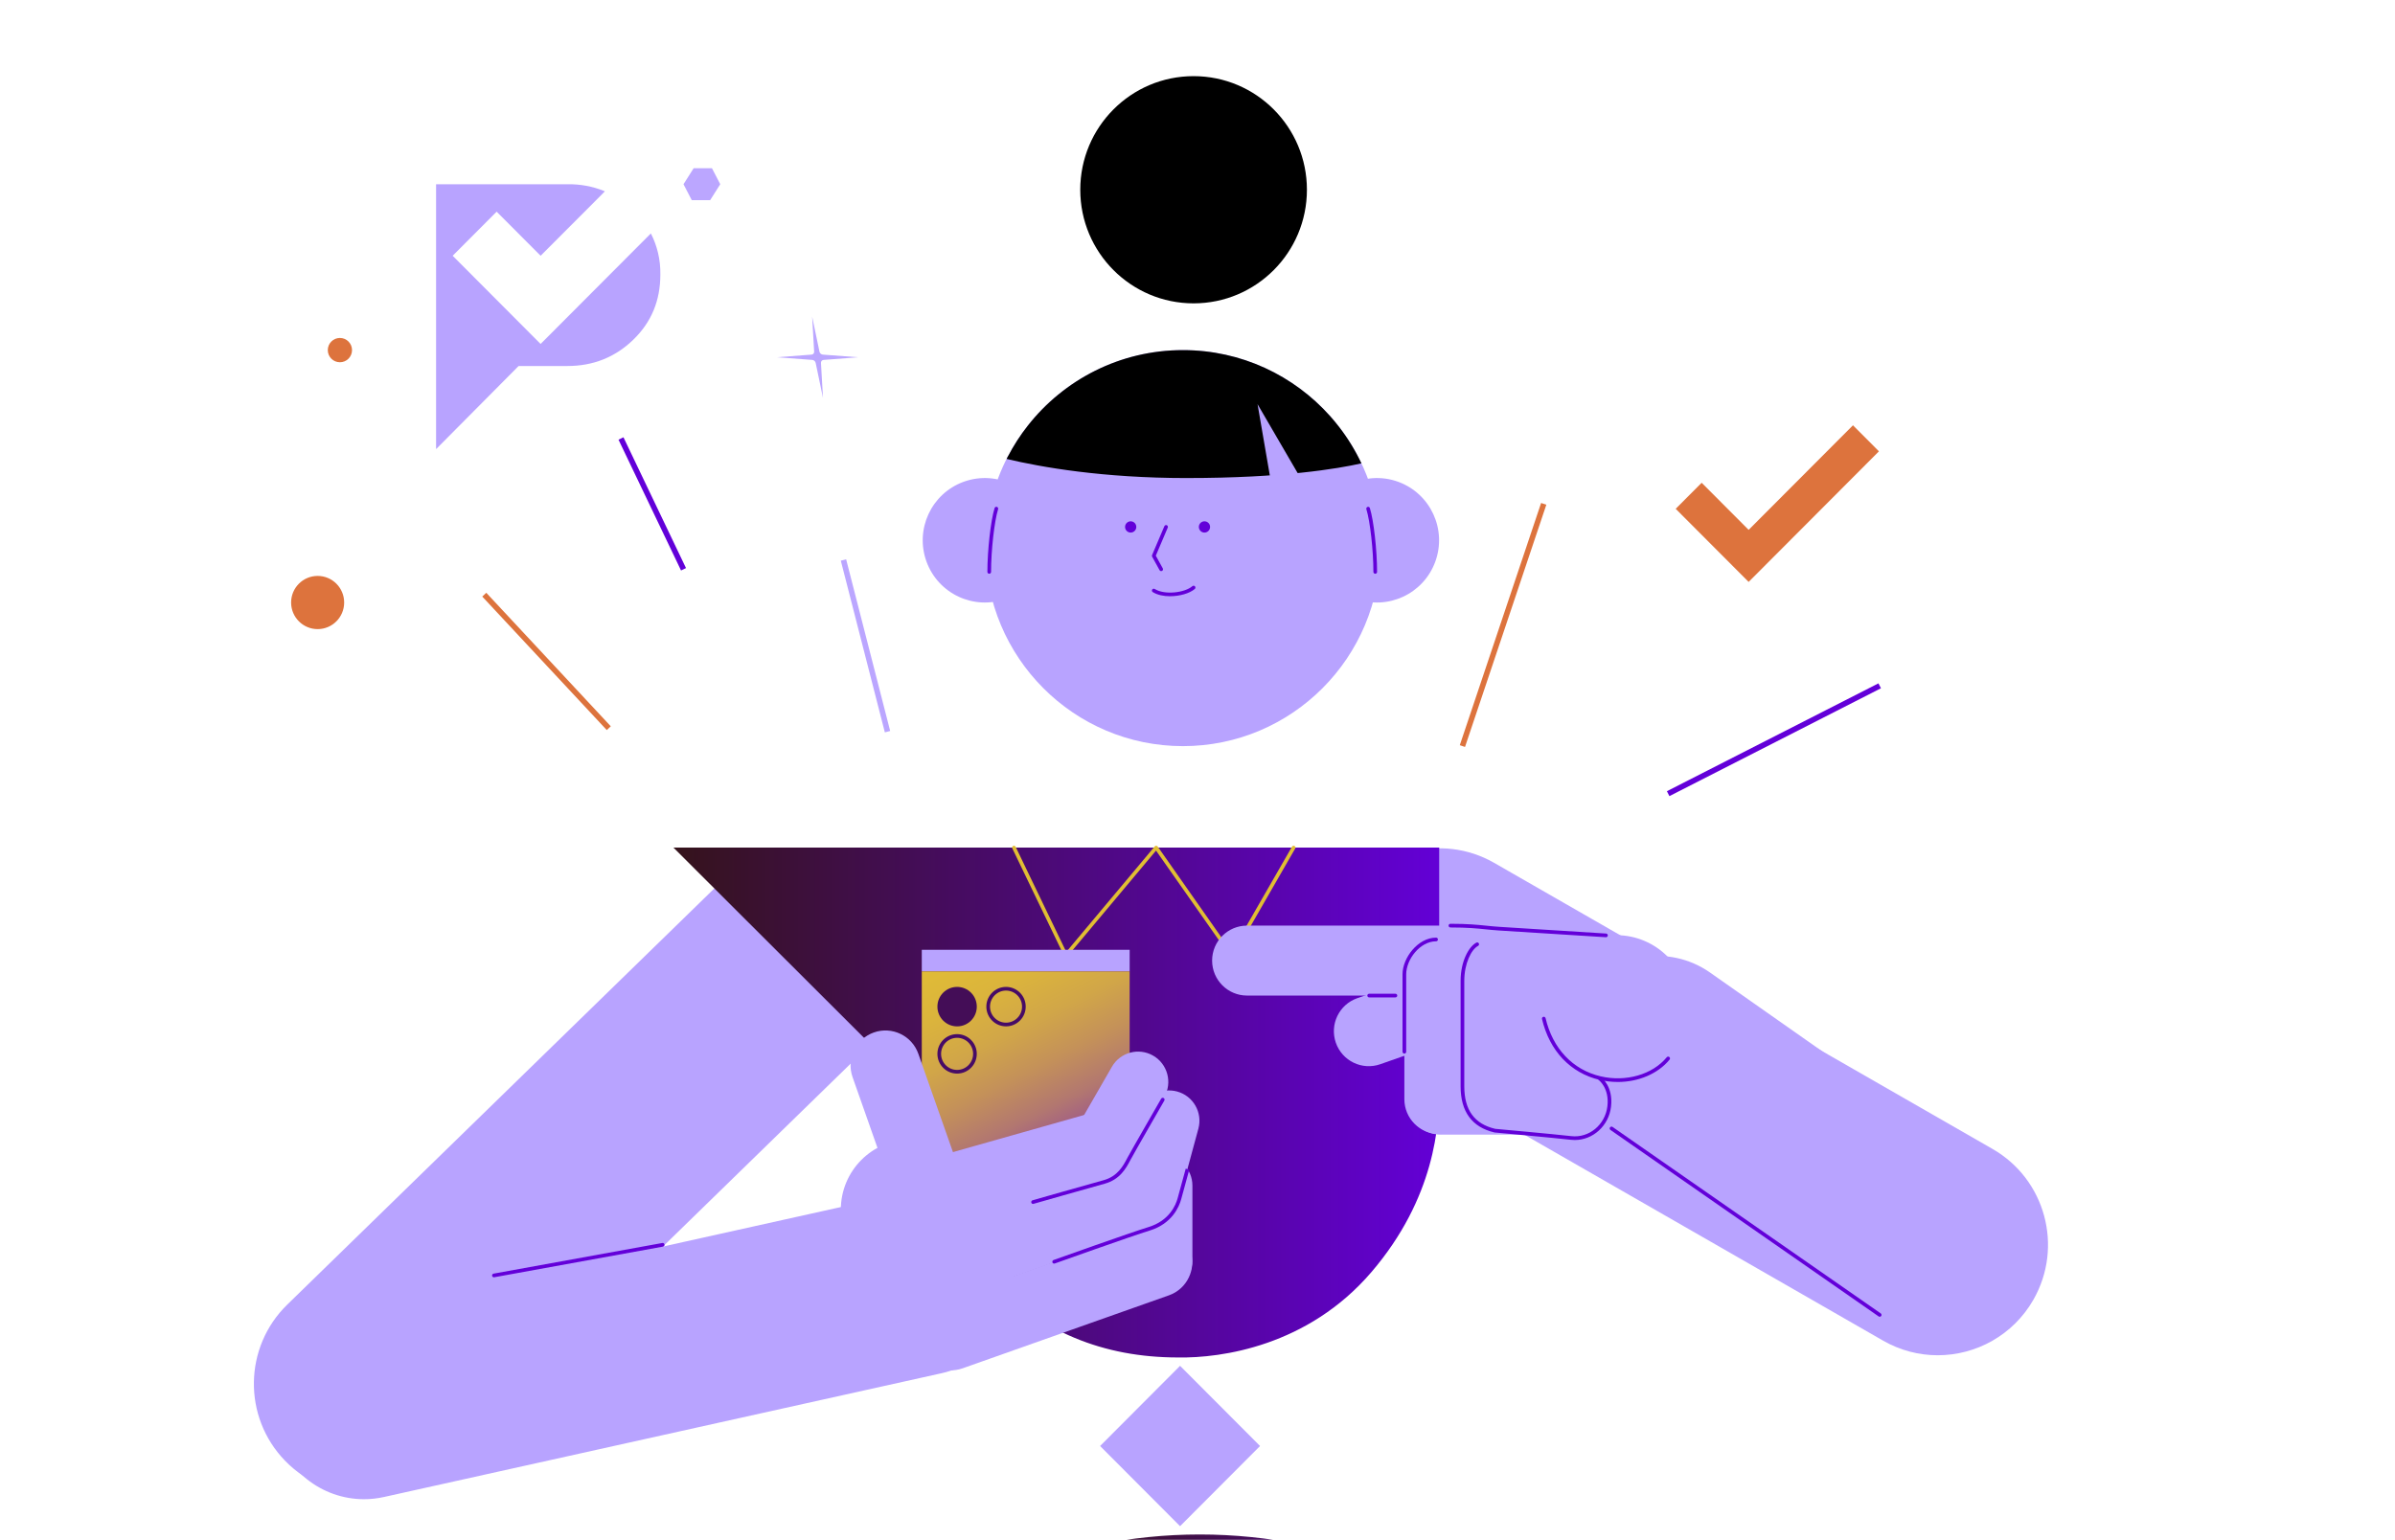 <?xml version="1.0" encoding="UTF-8"?> <svg xmlns="http://www.w3.org/2000/svg" width="283" height="182" viewBox="0 0 283 182" fill="none"><g clip-path="url(#clip0_66_25828)"><g clip-path="url(#clip1_66_25828)"><path d="M206.624 68.782L198.004 60.14L201.074 57.062L206.624 62.629L218.952 50.269L222.02 53.346L206.624 68.782Z" fill="#DD733D"></path><path d="M221.963 80.77L196.966 93.519L197.261 94.101L222.258 81.352L221.963 80.77Z" fill="#6300D9"></path><path d="M182.102 59.45L172.493 88.08L173.11 88.288L182.719 59.658L182.102 59.45Z" fill="#DD733D"></path><path d="M85.107 21.775L83.913 23.662H81.742L80.765 21.775L81.959 19.889H84.13L85.107 21.775Z" fill="#BBA6FF"></path><path d="M40.165 42.818C40.956 42.818 41.597 42.175 41.597 41.382C41.597 40.589 40.956 39.946 40.165 39.946C39.374 39.946 38.733 40.589 38.733 41.382C38.733 42.175 39.374 42.818 40.165 42.818Z" fill="#DD733D"></path><path d="M95.966 37.431L96.829 41.56C96.868 41.75 97.04 41.902 97.231 41.915L101.392 42.228L97.315 42.542C97.129 42.557 96.999 42.707 97.009 42.896L97.246 47.026L96.382 42.896C96.343 42.707 96.172 42.555 95.981 42.542L91.82 42.228L95.896 41.915C96.083 41.9 96.213 41.75 96.202 41.56L95.966 37.431Z" fill="#BBA6FF"></path><path d="M37.533 74.36C39.265 74.36 40.668 72.953 40.668 71.216C40.668 69.48 39.265 68.073 37.533 68.073C35.802 68.073 34.398 69.48 34.398 71.216C34.398 72.953 35.802 74.36 37.533 74.36Z" fill="#DD733D"></path><path d="M73.671 51.687L73.084 51.969L80.474 67.429L81.061 67.147L73.671 51.687Z" fill="#6300D9"></path><path d="M99.983 66.108L99.352 66.271L104.556 86.564L105.186 86.401L99.983 66.108Z" fill="#BBA6FF"></path><path d="M57.461 70.066L56.985 70.512L71.698 86.294L72.173 85.848L57.461 70.066Z" fill="#DD733D"></path><path d="M78.029 32.453C78.029 35.521 76.977 38.077 74.833 40.151C72.696 42.224 70.101 43.262 67.044 43.262H61.28L51.529 53.085V21.777H67.047C68.557 21.751 70.023 22.03 71.358 22.563C71.394 22.582 71.44 22.593 71.477 22.613L70.455 23.644L63.881 30.23L58.685 25.019L53.489 30.23L63.879 40.655L75.949 28.552L76.908 27.591C77.647 29.029 78.06 30.682 78.029 32.455V32.453Z" fill="#B8A3FF"></path><path d="M228.967 160.189C226.774 160.189 224.55 159.632 222.51 158.461L163.63 124.65C157.391 121.066 155.23 113.091 158.803 106.836C162.376 100.581 170.33 98.412 176.568 101.995L235.448 135.806C241.688 139.39 243.849 147.365 240.275 153.62C237.871 157.83 233.482 160.189 228.967 160.189Z" fill="#B8A3FF"></path><path d="M43.02 176.615C39.627 176.615 36.238 175.292 33.684 172.659C28.672 167.49 28.789 159.225 33.944 154.201L84.56 104.865C89.715 99.839 97.957 99.956 102.967 105.126C107.979 110.295 107.862 118.56 102.707 123.584L52.091 172.92C49.561 175.385 46.287 176.615 43.018 176.615H43.02Z" fill="#B8A3FF"></path><path d="M139.44 180.392L148.891 170.915L139.44 161.438L129.99 170.915L139.44 180.392Z" fill="#B8A3FF"></path><path d="M82.321 241C82.321 208.068 108.944 181.373 141.775 181.373C158.202 181.373 173.06 188.052 183.823 198.836C194.587 209.63 201.239 224.539 201.239 241" fill="url(#paint0_linear_66_25828)"></path><path d="M79.568 100.18H170.059V128.522C170.131 132.913 169.536 141.615 162.049 150.361C154.561 159.107 144.321 160.541 139.198 160.45C130.335 160.45 122.941 157.391 116.948 151.16C110.954 144.948 107.957 137.355 107.957 128.52L79.568 100.178V100.18Z" fill="url(#paint1_linear_66_25828)"></path><path d="M125.942 113.128C125.942 113.128 125.924 113.128 125.915 113.128C125.842 113.119 125.779 113.073 125.746 113.006L119.617 100.276C119.565 100.167 119.61 100.039 119.719 99.987C119.827 99.935 119.955 99.98 120.01 100.089L125.994 112.516L136.447 100.043C136.49 99.991 136.555 99.961 136.623 99.965C136.69 99.967 136.753 100.002 136.792 100.056L145.525 112.507L152.667 100.074C152.728 99.969 152.86 99.935 152.964 99.993C153.069 100.054 153.103 100.187 153.045 100.291L145.731 113.021C145.694 113.086 145.627 113.125 145.553 113.13C145.479 113.136 145.408 113.099 145.366 113.038L136.599 100.539L126.113 113.054C126.072 113.104 126.011 113.132 125.946 113.132L125.942 113.128Z" fill="#E1BE33"></path><path d="M162.999 68.684C163.229 66.523 162.081 61.759 162.081 61.759L162.999 68.684Z" fill="#F3E13F"></path><path d="M119.732 57.325C117.972 56.413 115.853 56.218 113.846 56.953C110.042 58.35 108.088 62.575 109.48 66.389C110.873 70.203 115.087 72.163 118.89 70.766" fill="#B8A3FF"></path><path d="M159.345 57.325C161.105 56.413 163.225 56.218 165.231 56.953C169.035 58.35 170.99 62.575 169.597 66.389C168.204 70.203 163.99 72.163 160.187 70.766" fill="#B8A3FF"></path><path d="M116.443 64.787C116.443 77.713 126.892 88.191 139.782 88.191C152.665 88.191 163.114 77.713 163.114 64.787C163.114 59.366 161.279 54.379 158.191 50.415C157.864 49.995 157.523 49.58 157.167 49.182C152.893 44.395 146.69 41.384 139.782 41.384C132.333 41.384 125.696 44.887 121.429 50.337C120.546 51.457 119.771 52.663 119.103 53.94H119.096C117.404 57.186 116.443 60.873 116.443 64.79V64.787Z" fill="#B8A3FF"></path><path d="M142.322 62.949C142.689 62.949 142.986 62.651 142.986 62.283C142.986 61.916 142.689 61.618 142.322 61.618C141.956 61.618 141.658 61.916 141.658 62.283C141.658 62.651 141.956 62.949 142.322 62.949Z" fill="#6300D9"></path><path d="M133.605 62.949C133.971 62.949 134.269 62.651 134.269 62.283C134.269 61.916 133.971 61.618 133.605 61.618C133.238 61.618 132.941 61.916 132.941 62.283C132.941 62.651 133.238 62.949 133.605 62.949Z" fill="#6300D9"></path><path d="M137.209 67.509C137.133 67.509 137.059 67.468 137.018 67.396L136.141 65.801C136.109 65.743 136.104 65.673 136.132 65.61L137.586 62.194C137.634 62.083 137.76 62.033 137.87 62.079C137.981 62.127 138.031 62.253 137.985 62.364L136.573 65.682L137.4 67.183C137.458 67.287 137.419 67.42 137.315 67.479C137.282 67.496 137.246 67.505 137.211 67.505L137.209 67.509Z" fill="#6300D9"></path><path d="M138.261 70.475C137.499 70.475 136.757 70.324 136.215 69.985C136.113 69.922 136.082 69.787 136.145 69.685C136.208 69.582 136.343 69.552 136.445 69.615C137.634 70.361 139.999 70.057 140.897 69.284C140.988 69.206 141.125 69.217 141.203 69.308C141.281 69.4 141.27 69.537 141.179 69.615C140.567 70.142 139.393 70.472 138.261 70.472V70.475Z" fill="#6300D9"></path><path d="M116.89 67.816C116.77 67.816 116.673 67.718 116.673 67.598C116.673 65.04 117.07 61.515 117.523 60.055C117.558 59.94 117.68 59.877 117.795 59.912C117.91 59.947 117.972 60.068 117.938 60.184C117.495 61.611 117.107 65.075 117.107 67.596C117.107 67.716 117.009 67.814 116.89 67.814V67.816Z" fill="#6300D9"></path><path d="M162.502 67.816C162.383 67.816 162.285 67.718 162.285 67.598C162.285 65.075 161.897 61.611 161.454 60.186C161.42 60.071 161.483 59.949 161.598 59.914C161.713 59.879 161.834 59.942 161.869 60.058C162.322 61.517 162.719 65.042 162.719 67.6C162.719 67.72 162.622 67.818 162.502 67.818V67.816Z" fill="#6300D9"></path><path d="M141.038 35.856C148.434 35.856 154.429 29.844 154.429 22.428C154.429 15.012 148.434 9 141.038 9C133.642 9 127.647 15.012 127.647 22.428C127.647 29.844 133.642 35.856 141.038 35.856Z" fill="black"></path><path d="M140.237 56.503C151.565 56.503 158.057 55.404 160.871 54.769C160.135 53.215 159.239 51.755 158.193 50.413C157.866 49.993 157.525 49.578 157.169 49.179C152.895 44.393 146.692 41.382 139.784 41.382C132.336 41.382 125.699 44.885 121.431 50.335C120.548 51.455 119.773 52.66 119.105 53.938H119.099C119.044 54.04 118.994 54.144 118.942 54.246C123.019 55.217 130.3 56.505 140.237 56.505V56.503Z" fill="black"></path><path d="M154.509 57.934L148.595 47.772L150.461 58.6L154.509 57.934Z" fill="#B8A3FF"></path><path d="M43.007 177.204C38.03 177.204 33.545 173.749 32.426 168.676C31.13 162.81 34.823 157.001 40.672 155.702L106.575 141.069C112.425 139.768 118.218 143.473 119.513 149.339C120.808 155.204 117.115 161.013 111.266 162.312L45.363 176.945C44.573 177.121 43.784 177.204 43.007 177.204Z" fill="#B8A3FF"></path><path d="M108.921 113.236V112.264H133.485V114.816H108.921V113.236Z" fill="#B8A3FF"></path><path d="M108.921 127.002V114.816H133.485V146.813H109.346L108.921 127.002Z" fill="url(#paint2_linear_66_25828)"></path><path d="M113.742 161.735L138.13 153.104C140.277 152.344 141.403 149.983 140.645 147.83C139.888 145.678 137.533 144.548 135.386 145.308L110.998 153.939C108.851 154.699 107.725 157.06 108.483 159.213C109.241 161.366 111.595 162.495 113.742 161.735Z" fill="#B8A3FF"></path><path d="M119.419 151.035L136.443 145.01C138.59 144.25 139.716 141.889 138.958 139.736C138.201 137.584 135.846 136.454 133.699 137.214L116.675 143.239C114.528 143.999 113.402 146.36 114.159 148.513C114.917 150.666 117.272 151.795 119.419 151.035Z" fill="#B8A3FF"></path><path d="M140.899 149.006V140.136C140.899 138.159 139.301 136.557 137.33 136.557H137.328C135.357 136.557 133.759 138.159 133.759 140.136V149.006C133.759 150.983 135.357 152.585 137.328 152.585H137.33C139.301 152.585 140.899 150.983 140.899 149.006Z" fill="#B8A3FF"></path><path d="M139.283 141.968L141.604 133.408C142.121 131.501 140.998 129.535 139.096 129.016L139.094 129.015C137.192 128.497 135.231 129.623 134.714 131.53L132.393 140.089C131.876 141.997 132.998 143.963 134.9 144.482L134.903 144.482C136.805 145.001 138.766 143.875 139.283 141.968Z" fill="#B8A3FF"></path><path d="M133.149 137.348L137.572 129.667C138.557 127.955 137.972 125.766 136.265 124.778L136.263 124.777C134.556 123.789 132.374 124.375 131.388 126.087L126.965 133.768C125.98 135.48 126.564 137.669 128.272 138.657L128.273 138.658C129.98 139.647 132.163 139.06 133.149 137.348Z" fill="#B8A3FF"></path><path d="M113.056 144.638L130.469 139.71C132.66 139.09 133.935 136.806 133.316 134.609C132.698 132.412 130.42 131.133 128.229 131.754L110.817 136.681C108.626 137.301 107.351 139.585 107.969 141.782C108.588 143.979 110.865 145.258 113.056 144.638Z" fill="#B8A3FF"></path><path d="M113.809 139.601L108.515 124.559C107.757 122.406 105.402 121.276 103.255 122.036C101.108 122.796 99.982 125.157 100.74 127.31L106.034 142.352C106.792 144.505 109.147 145.634 111.294 144.875C113.441 144.115 114.567 141.754 113.809 139.601Z" fill="#B8A3FF"></path><path d="M107.632 151.273C112.203 151.273 115.909 147.557 115.909 142.973C115.909 138.389 112.203 134.673 107.632 134.673C103.061 134.673 99.355 138.389 99.355 142.973C99.355 147.557 103.061 151.273 107.632 151.273Z" fill="#B8A3FF"></path><path d="M122.069 142.301C121.973 142.301 121.887 142.237 121.86 142.142C121.828 142.026 121.895 141.907 122.01 141.872C122.075 141.852 128.621 139.988 130.418 139.494C132.058 139.041 132.722 137.788 133.162 136.959L133.227 136.835C133.679 135.991 137.061 130.117 137.204 129.867C137.265 129.762 137.397 129.728 137.501 129.786C137.606 129.845 137.64 129.98 137.582 130.084C137.547 130.145 134.06 136.202 133.611 137.042L133.546 137.164C133.071 138.058 132.355 139.411 130.533 139.912C128.738 140.408 122.195 142.27 122.13 142.29C122.11 142.296 122.09 142.298 122.071 142.298L122.069 142.301Z" fill="#6300D9"></path><path d="M124.562 149.356C124.473 149.356 124.388 149.302 124.358 149.21C124.316 149.097 124.377 148.973 124.49 148.932C124.581 148.899 133.585 145.688 135.718 145.035C138.189 144.28 138.942 142.407 139.15 141.637C139.513 140.306 140.111 138.13 140.111 138.13L140.53 138.245C140.53 138.245 139.931 140.419 139.571 141.75C139.343 142.59 138.523 144.633 135.846 145.451C133.722 146.099 124.729 149.308 124.638 149.341C124.614 149.35 124.59 149.354 124.564 149.354L124.562 149.356Z" fill="#6300D9"></path><path d="M118.875 117.085C119.919 117.085 120.767 117.936 120.767 118.982C120.767 120.029 119.919 120.879 118.875 120.879C117.831 120.879 116.983 120.029 116.983 118.982C116.983 117.936 117.831 117.085 118.875 117.085ZM118.875 116.65C117.591 116.65 116.549 117.694 116.549 118.982C116.549 120.27 117.591 121.314 118.875 121.314C120.159 121.314 121.201 120.27 121.201 118.982C121.201 117.694 120.159 116.65 118.875 116.65Z" fill="#470B66"></path><path d="M113.093 122.668C114.137 122.668 114.985 123.518 114.985 124.565C114.985 125.611 114.137 126.462 113.093 126.462C112.049 126.462 111.201 125.611 111.201 124.565C111.201 123.518 112.049 122.668 113.093 122.668ZM113.093 122.233C111.809 122.233 110.767 123.277 110.767 124.565C110.767 125.853 111.809 126.897 113.093 126.897C114.377 126.897 115.419 125.853 115.419 124.565C115.419 123.277 114.377 122.233 113.093 122.233Z" fill="#470B66"></path><path d="M113.095 116.65H113.093C111.808 116.65 110.767 117.694 110.767 118.982V118.984C110.767 120.272 111.808 121.317 113.093 121.317H113.095C114.38 121.317 115.421 120.272 115.421 118.984V118.982C115.421 117.694 114.38 116.65 113.095 116.65Z" fill="#440D57"></path><path d="M228.969 158.013C226.819 158.013 224.649 157.376 222.755 156.044L189.629 132.782C184.721 129.336 183.53 122.552 186.967 117.631C190.404 112.71 197.169 111.513 202.076 114.962L235.202 138.224C240.11 141.67 241.301 148.453 237.865 153.375C235.754 156.396 232.388 158.013 228.969 158.013Z" fill="#B8A3FF"></path><path d="M222.111 155.639C222.068 155.639 222.024 155.626 221.987 155.6L190.297 133.559C190.2 133.491 190.174 133.354 190.243 133.256C190.31 133.159 190.447 133.132 190.545 133.202L222.235 155.243C222.332 155.311 222.358 155.448 222.289 155.546C222.248 155.607 222.178 155.639 222.111 155.639Z" fill="#6300D9"></path><path d="M58.361 150.973C58.26 150.973 58.166 150.899 58.149 150.794C58.127 150.677 58.205 150.564 58.325 150.542L78.266 146.919C78.383 146.898 78.496 146.976 78.517 147.096C78.539 147.213 78.461 147.326 78.342 147.348L58.401 150.97C58.388 150.973 58.374 150.975 58.361 150.975V150.973Z" fill="#6300D9"></path><path d="M176.649 133.634L185.664 134.5C187.93 134.717 189.943 133.051 190.16 130.779C190.377 128.506 188.716 126.487 186.449 126.27L177.435 125.404C175.168 125.187 173.155 126.852 172.938 129.125C172.721 131.398 174.382 133.416 176.649 133.634Z" fill="#B8A3FF"></path><path d="M190.979 127.702C195.706 127.702 199.538 123.86 199.538 119.119C199.538 114.379 195.706 110.536 190.979 110.536C186.252 110.536 182.419 114.379 182.419 119.119C182.419 123.86 186.252 127.702 190.979 127.702Z" fill="#B8A3FF"></path><path d="M167.42 115.514L160.377 117.984C158.228 118.738 157.095 121.096 157.847 123.251C158.599 125.406 160.95 126.542 163.099 125.788L170.142 123.318C172.291 122.564 173.424 120.206 172.672 118.051C171.921 115.896 169.569 114.76 167.42 115.514Z" fill="#B8A3FF"></path><path d="M190.132 110.592L171.54 109.423C169.268 109.28 167.31 111.011 167.168 113.289C167.025 115.568 168.752 117.531 171.024 117.674L189.616 118.843C191.888 118.986 193.846 117.255 193.988 114.977C194.131 112.698 192.404 110.735 190.132 110.592Z" fill="#B8A3FF"></path><path d="M171.385 109.405H147.349C145.073 109.405 143.227 111.256 143.227 113.539C143.227 115.822 145.073 117.673 147.349 117.673H171.385C173.661 117.673 175.507 115.822 175.507 113.539C175.507 111.256 173.661 109.405 171.385 109.405Z" fill="#B8A3FF"></path><path d="M165.943 115.16V129.915C165.943 132.198 167.789 134.048 170.065 134.048C172.342 134.048 174.188 132.198 174.188 129.915V115.16C174.188 112.877 172.342 111.026 170.065 111.026C167.789 111.026 165.943 112.877 165.943 115.16Z" fill="#B8A3FF"></path><path d="M184.971 125.844H170.256C167.98 125.844 166.134 127.695 166.134 129.978C166.134 132.261 167.98 134.112 170.256 134.112H184.971C187.248 134.112 189.093 132.261 189.093 129.978C189.093 127.695 187.248 125.844 184.971 125.844Z" fill="#B8A3FF"></path><path d="M173.016 114.494V129.249C173.016 131.532 174.862 133.383 177.138 133.383C179.415 133.383 181.261 131.532 181.261 129.249V114.494C181.261 112.211 179.415 110.36 177.138 110.36C174.862 110.36 173.016 112.211 173.016 114.494Z" fill="#B8A3FF"></path><path d="M164.887 117.892H161.784C161.665 117.892 161.567 117.794 161.567 117.675C161.567 117.555 161.665 117.457 161.784 117.457H164.887C165.006 117.457 165.104 117.555 165.104 117.675C165.104 117.794 165.006 117.892 164.887 117.892Z" fill="#6300D9"></path><path d="M186.095 134.749C185.941 134.749 185.787 134.74 185.631 134.723C183.439 134.475 176.689 133.864 176.622 133.859C176.611 133.859 176.603 133.857 176.592 133.855C173.936 133.235 172.589 131.399 172.589 128.398V115.943C172.589 113.639 173.548 111.892 174.45 111.418C174.557 111.361 174.687 111.402 174.743 111.509C174.8 111.616 174.759 111.746 174.652 111.803C173.852 112.223 173.023 113.887 173.023 115.943V128.398C173.023 131.203 174.218 132.847 176.674 133.426C177.034 133.459 183.53 134.046 185.678 134.29C187.768 134.529 189.679 132.943 189.935 130.759C190.189 128.607 188.922 127.667 188.909 127.656C188.811 127.587 188.79 127.45 188.859 127.352C188.928 127.254 189.065 127.232 189.163 127.302C189.224 127.345 190.649 128.405 190.365 130.809C190.1 133.067 188.232 134.747 186.091 134.747L186.095 134.749Z" fill="#6300D9"></path><path d="M165.943 124.532C165.824 124.532 165.726 124.434 165.726 124.315V115.16C165.726 113.208 167.555 110.826 169.692 110.826C169.812 110.826 169.909 110.924 169.909 111.043C169.909 111.163 169.812 111.261 169.692 111.261C167.79 111.261 166.16 113.404 166.16 115.16V124.315C166.16 124.434 166.063 124.532 165.943 124.532Z" fill="#6300D9"></path><path d="M191.152 127.887C190.449 127.887 189.738 127.807 189.032 127.643C185.578 126.834 183.092 124.212 182.209 120.446C182.181 120.329 182.254 120.212 182.369 120.185C182.487 120.159 182.604 120.231 182.63 120.346C183.474 123.945 185.843 126.449 189.13 127.219C192.12 127.92 195.261 127.015 196.947 124.967C197.023 124.874 197.16 124.861 197.253 124.939C197.346 125.015 197.36 125.152 197.281 125.246C195.895 126.932 193.587 127.889 191.152 127.889V127.887Z" fill="#6300D9"></path><path d="M189.766 110.778C189.766 110.778 189.757 110.778 189.753 110.778L177.126 109.984C176.564 109.949 176.084 109.899 175.576 109.847C174.511 109.738 173.411 109.625 171.385 109.625C171.265 109.625 171.168 109.527 171.168 109.407C171.168 109.288 171.265 109.19 171.385 109.19C173.433 109.19 174.546 109.305 175.62 109.414C176.123 109.466 176.598 109.514 177.152 109.549L189.779 110.343C189.898 110.349 189.989 110.454 189.983 110.574C189.976 110.689 189.881 110.778 189.766 110.778Z" fill="#6300D9"></path></g></g><defs><linearGradient id="paint0_linear_66_25828" x1="108.823" y1="203.386" x2="160.914" y2="237.018" gradientUnits="userSpaceOnUse"><stop stop-color="#35131B"></stop><stop offset="1" stop-color="#6300D6"></stop></linearGradient><linearGradient id="paint1_linear_66_25828" x1="79.568" y1="130.317" x2="170.066" y2="130.317" gradientUnits="userSpaceOnUse"><stop stop-color="#35131B"></stop><stop offset="1" stop-color="#6300D6"></stop></linearGradient><linearGradient id="paint2_linear_66_25828" x1="107.244" y1="102.215" x2="127.524" y2="142.915" gradientUnits="userSpaceOnUse"><stop stop-color="#E3C033"></stop><stop offset="0.24" stop-color="#E1BD35"></stop><stop offset="0.39" stop-color="#DBB43C"></stop><stop offset="0.51" stop-color="#D1A648"></stop><stop offset="0.62" stop-color="#C49159"></stop><stop offset="0.73" stop-color="#B27770"></stop><stop offset="0.82" stop-color="#9C568C"></stop><stop offset="0.91" stop-color="#822FAC"></stop><stop offset="0.99" stop-color="#6503D2"></stop><stop offset="1" stop-color="#6300D5"></stop></linearGradient><clipPath id="clip0_66_25828"><rect width="283" height="182" rx="5.028" fill="white"></rect></clipPath><clipPath id="clip1_66_25828"><rect width="212" height="232" fill="white" transform="translate(30 9)"></rect></clipPath></defs></svg> 